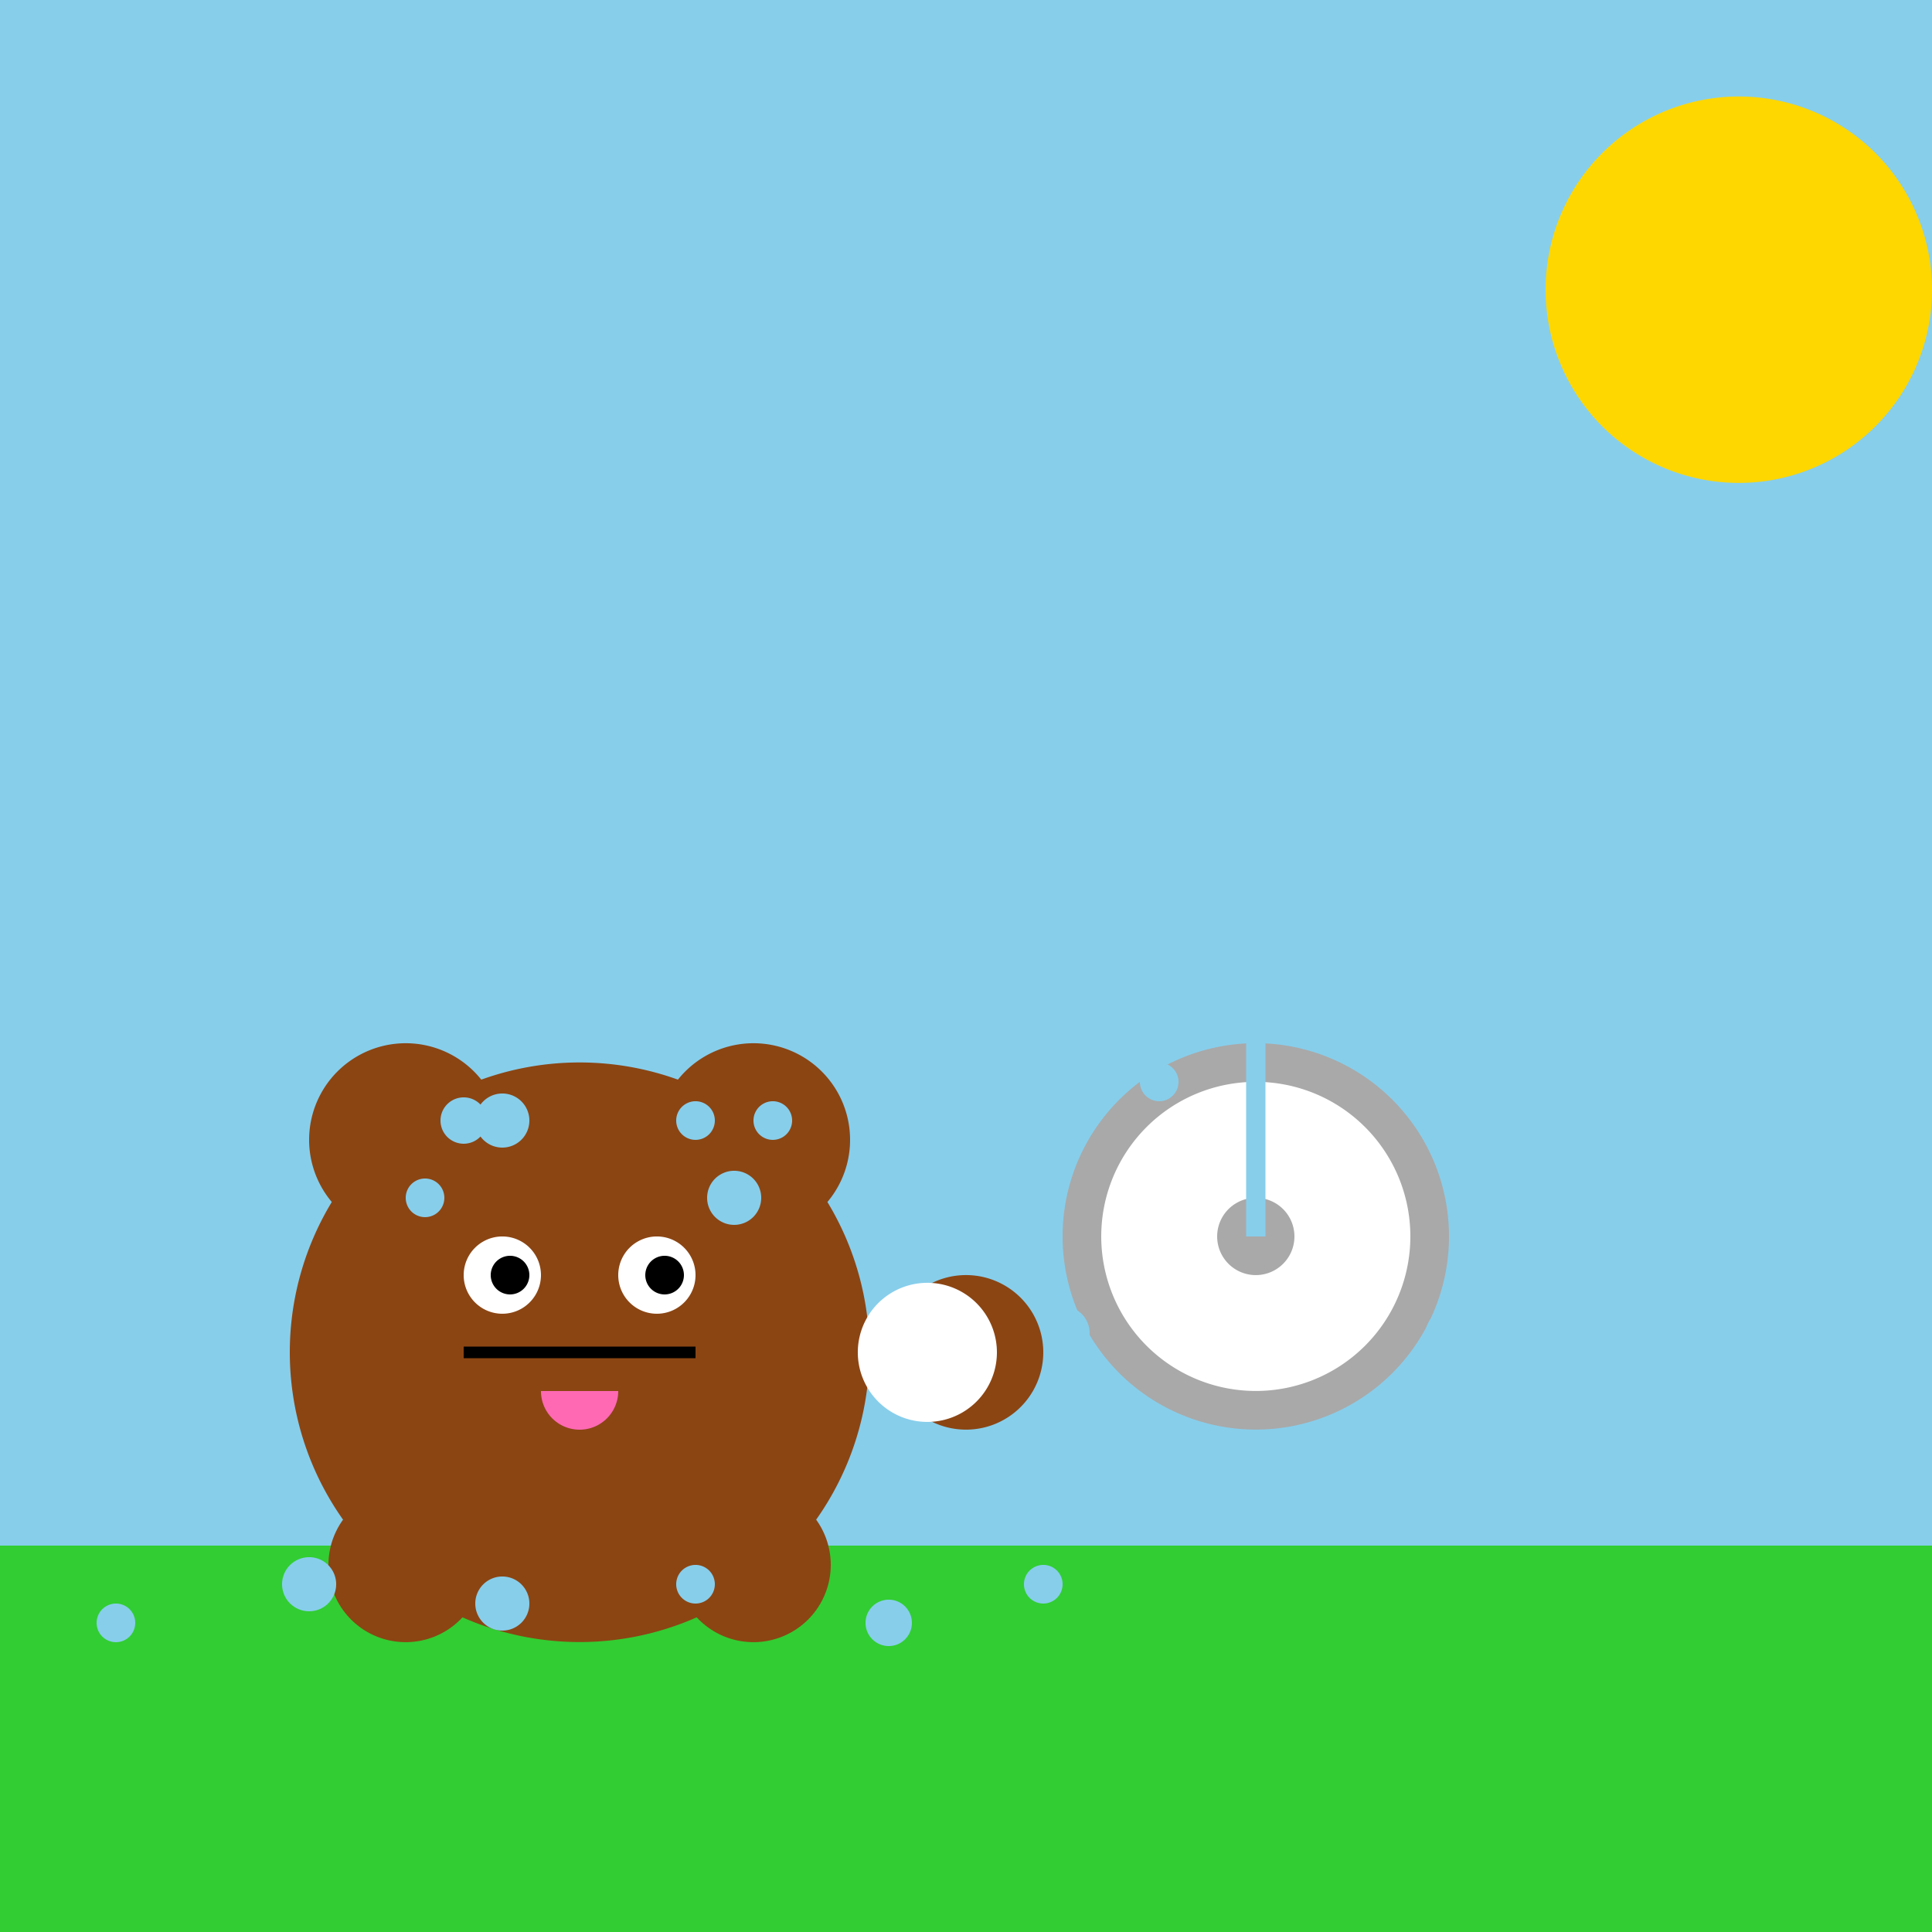<!--

Generated by DrawGPT.
Free, open source, AI generated images in SVG, PNG, and HTML Canvas format.
https://drawgpt.ai

Created: 2023-09-26T08:12:24.726Z
Link: https://drawgpt.ai/prompt/38229/

-->
<svg xmlns="http://www.w3.org/2000/svg" xmlns:xlink="http://www.w3.org/1999/xlink" width="500" height="500"><defs/><g><rect fill="#87CEEB" stroke="none" x="0" y="0" width="512" height="512"/><path fill="#FFD700" stroke="none" paint-order="stroke fill markers" d=" M 500 75 A 50 50 0 1 1 500 74.95"/><rect fill="#32CD32" stroke="none" x="0" y="400" width="512" height="112"/><path fill="#A9A9A9" stroke="none" paint-order="stroke fill markers" d=" M 375 320 A 50 50 0 1 1 375 319.95"/><path fill="#FFFFFF" stroke="none" paint-order="stroke fill markers" d=" M 365 320 A 40 40 0 1 1 365 319.96"/><path fill="#A9A9A9" stroke="none" paint-order="stroke fill markers" d=" M 335 320 A 10 10 0 1 1 335 319.99"/><path fill="#87CEEB" stroke="none" paint-order="stroke fill markers" d=" M 305 280 A 5 5 0 1 1 305 279.995"/><path fill="#87CEEB" stroke="none" paint-order="stroke fill markers" d=" M 383 280 A 8 8 0 1 1 383 279.992"/><path fill="#87CEEB" stroke="none" paint-order="stroke fill markers" d=" M 282 345 A 7 7 0 1 1 282 344.993"/><path fill="#87CEEB" stroke="none" paint-order="stroke fill markers" d=" M 381 345 A 6 6 0 1 1 381 344.994"/><path fill="#87CEEB" stroke="none" paint-order="stroke fill markers" d=" M 281 375 A 6 6 0 1 1 281 374.994"/><path fill="#87CEEB" stroke="none" paint-order="stroke fill markers" d=" M 380 375 A 5 5 0 1 1 380 374.995"/><path fill="#8B4513" stroke="none" paint-order="stroke fill markers" d=" M 225 350 A 75 75 0 1 1 225 349.925"/><path fill="#8B4513" stroke="none" paint-order="stroke fill markers" d=" M 130 295 A 25 25 0 1 1 130 294.975"/><path fill="#8B4513" stroke="none" paint-order="stroke fill markers" d=" M 220 295 A 25 25 0 1 1 220 294.975"/><path fill="#8B4513" stroke="none" paint-order="stroke fill markers" d=" M 125 405 A 20 20 0 1 1 125 404.98"/><path fill="#8B4513" stroke="none" paint-order="stroke fill markers" d=" M 215 405 A 20 20 0 1 1 215 404.98"/><path fill="#8B4513" stroke="none" paint-order="stroke fill markers" d=" M 270 350 A 20 20 0 1 1 270 349.98"/><path fill="#FFFFFF" stroke="none" paint-order="stroke fill markers" d=" M 258 350 A 18 18 0 1 1 258 349.982"/><path fill="none" stroke="#87CEEB" paint-order="fill stroke markers" d=" M 325 320 L 325 210" stroke-miterlimit="10" stroke-width="5" stroke-dasharray=""/><path fill="#87CEEB" stroke="none" paint-order="stroke fill markers" d=" M 323 200 A 5 5 0 1 1 323 199.995"/><path fill="#87CEEB" stroke="none" paint-order="stroke fill markers" d=" M 339 200 A 7 7 0 1 1 339 199.993"/><path fill="#87CEEB" stroke="none" paint-order="stroke fill markers" d=" M 325 190 A 7 7 0 1 1 325 189.993"/><path fill="#87CEEB" stroke="none" paint-order="stroke fill markers" d=" M 337 190 A 5 5 0 1 1 337 189.995"/><path fill="#87CEEB" stroke="none" paint-order="stroke fill markers" d=" M 324 180 A 6 6 0 1 1 324 179.994"/><path fill="#87CEEB" stroke="none" paint-order="stroke fill markers" d=" M 337 180 A 5 5 0 1 1 337 179.995"/><path fill="#FFFFFF" stroke="none" paint-order="stroke fill markers" d=" M 140 330 A 10 10 0 1 1 140 329.99"/><path fill="#FFFFFF" stroke="none" paint-order="stroke fill markers" d=" M 180 330 A 10 10 0 1 1 180 329.99"/><path fill="#000000" stroke="none" paint-order="stroke fill markers" d=" M 137 330 A 5 5 0 1 1 137 329.995"/><path fill="#000000" stroke="none" paint-order="stroke fill markers" d=" M 177 330 A 5 5 0 1 1 177 329.995"/><path fill="none" stroke="#000000" paint-order="fill stroke markers" d=" M 120 350 L 180 350" stroke-miterlimit="10" stroke-width="3" stroke-dasharray=""/><path fill="#FF69B4" stroke="none" paint-order="stroke fill markers" d=" M 160 360 A 10 10 0 0 1 140 360"/><path fill="#87CEEB" stroke="none" paint-order="stroke fill markers" d=" M 115 310 A 5 5 0 1 1 115 309.995"/><path fill="#87CEEB" stroke="none" paint-order="stroke fill markers" d=" M 137 290 A 7 7 0 1 1 137 289.993"/><path fill="#87CEEB" stroke="none" paint-order="stroke fill markers" d=" M 197 310 A 7 7 0 1 1 197 309.993"/><path fill="#87CEEB" stroke="none" paint-order="stroke fill markers" d=" M 205 290 A 5 5 0 1 1 205 289.995"/><path fill="#87CEEB" stroke="none" paint-order="stroke fill markers" d=" M 126 290 A 6 6 0 1 1 126 289.994"/><path fill="#87CEEB" stroke="none" paint-order="stroke fill markers" d=" M 185 290 A 5 5 0 1 1 185 289.995"/><path fill="#87CEEB" stroke="none" paint-order="stroke fill markers" d=" M 35 420 A 5 5 0 1 1 35 419.995"/><path fill="#87CEEB" stroke="none" paint-order="stroke fill markers" d=" M 87 410 A 7 7 0 1 1 87 409.993"/><path fill="#87CEEB" stroke="none" paint-order="stroke fill markers" d=" M 137 415 A 7 7 0 1 1 137 414.993"/><path fill="#87CEEB" stroke="none" paint-order="stroke fill markers" d=" M 185 410 A 5 5 0 1 1 185 409.995"/><path fill="#87CEEB" stroke="none" paint-order="stroke fill markers" d=" M 236 420 A 6 6 0 1 1 236 419.994"/><path fill="#87CEEB" stroke="none" paint-order="stroke fill markers" d=" M 275 410 A 5 5 0 1 1 275 409.995"/></g></svg>